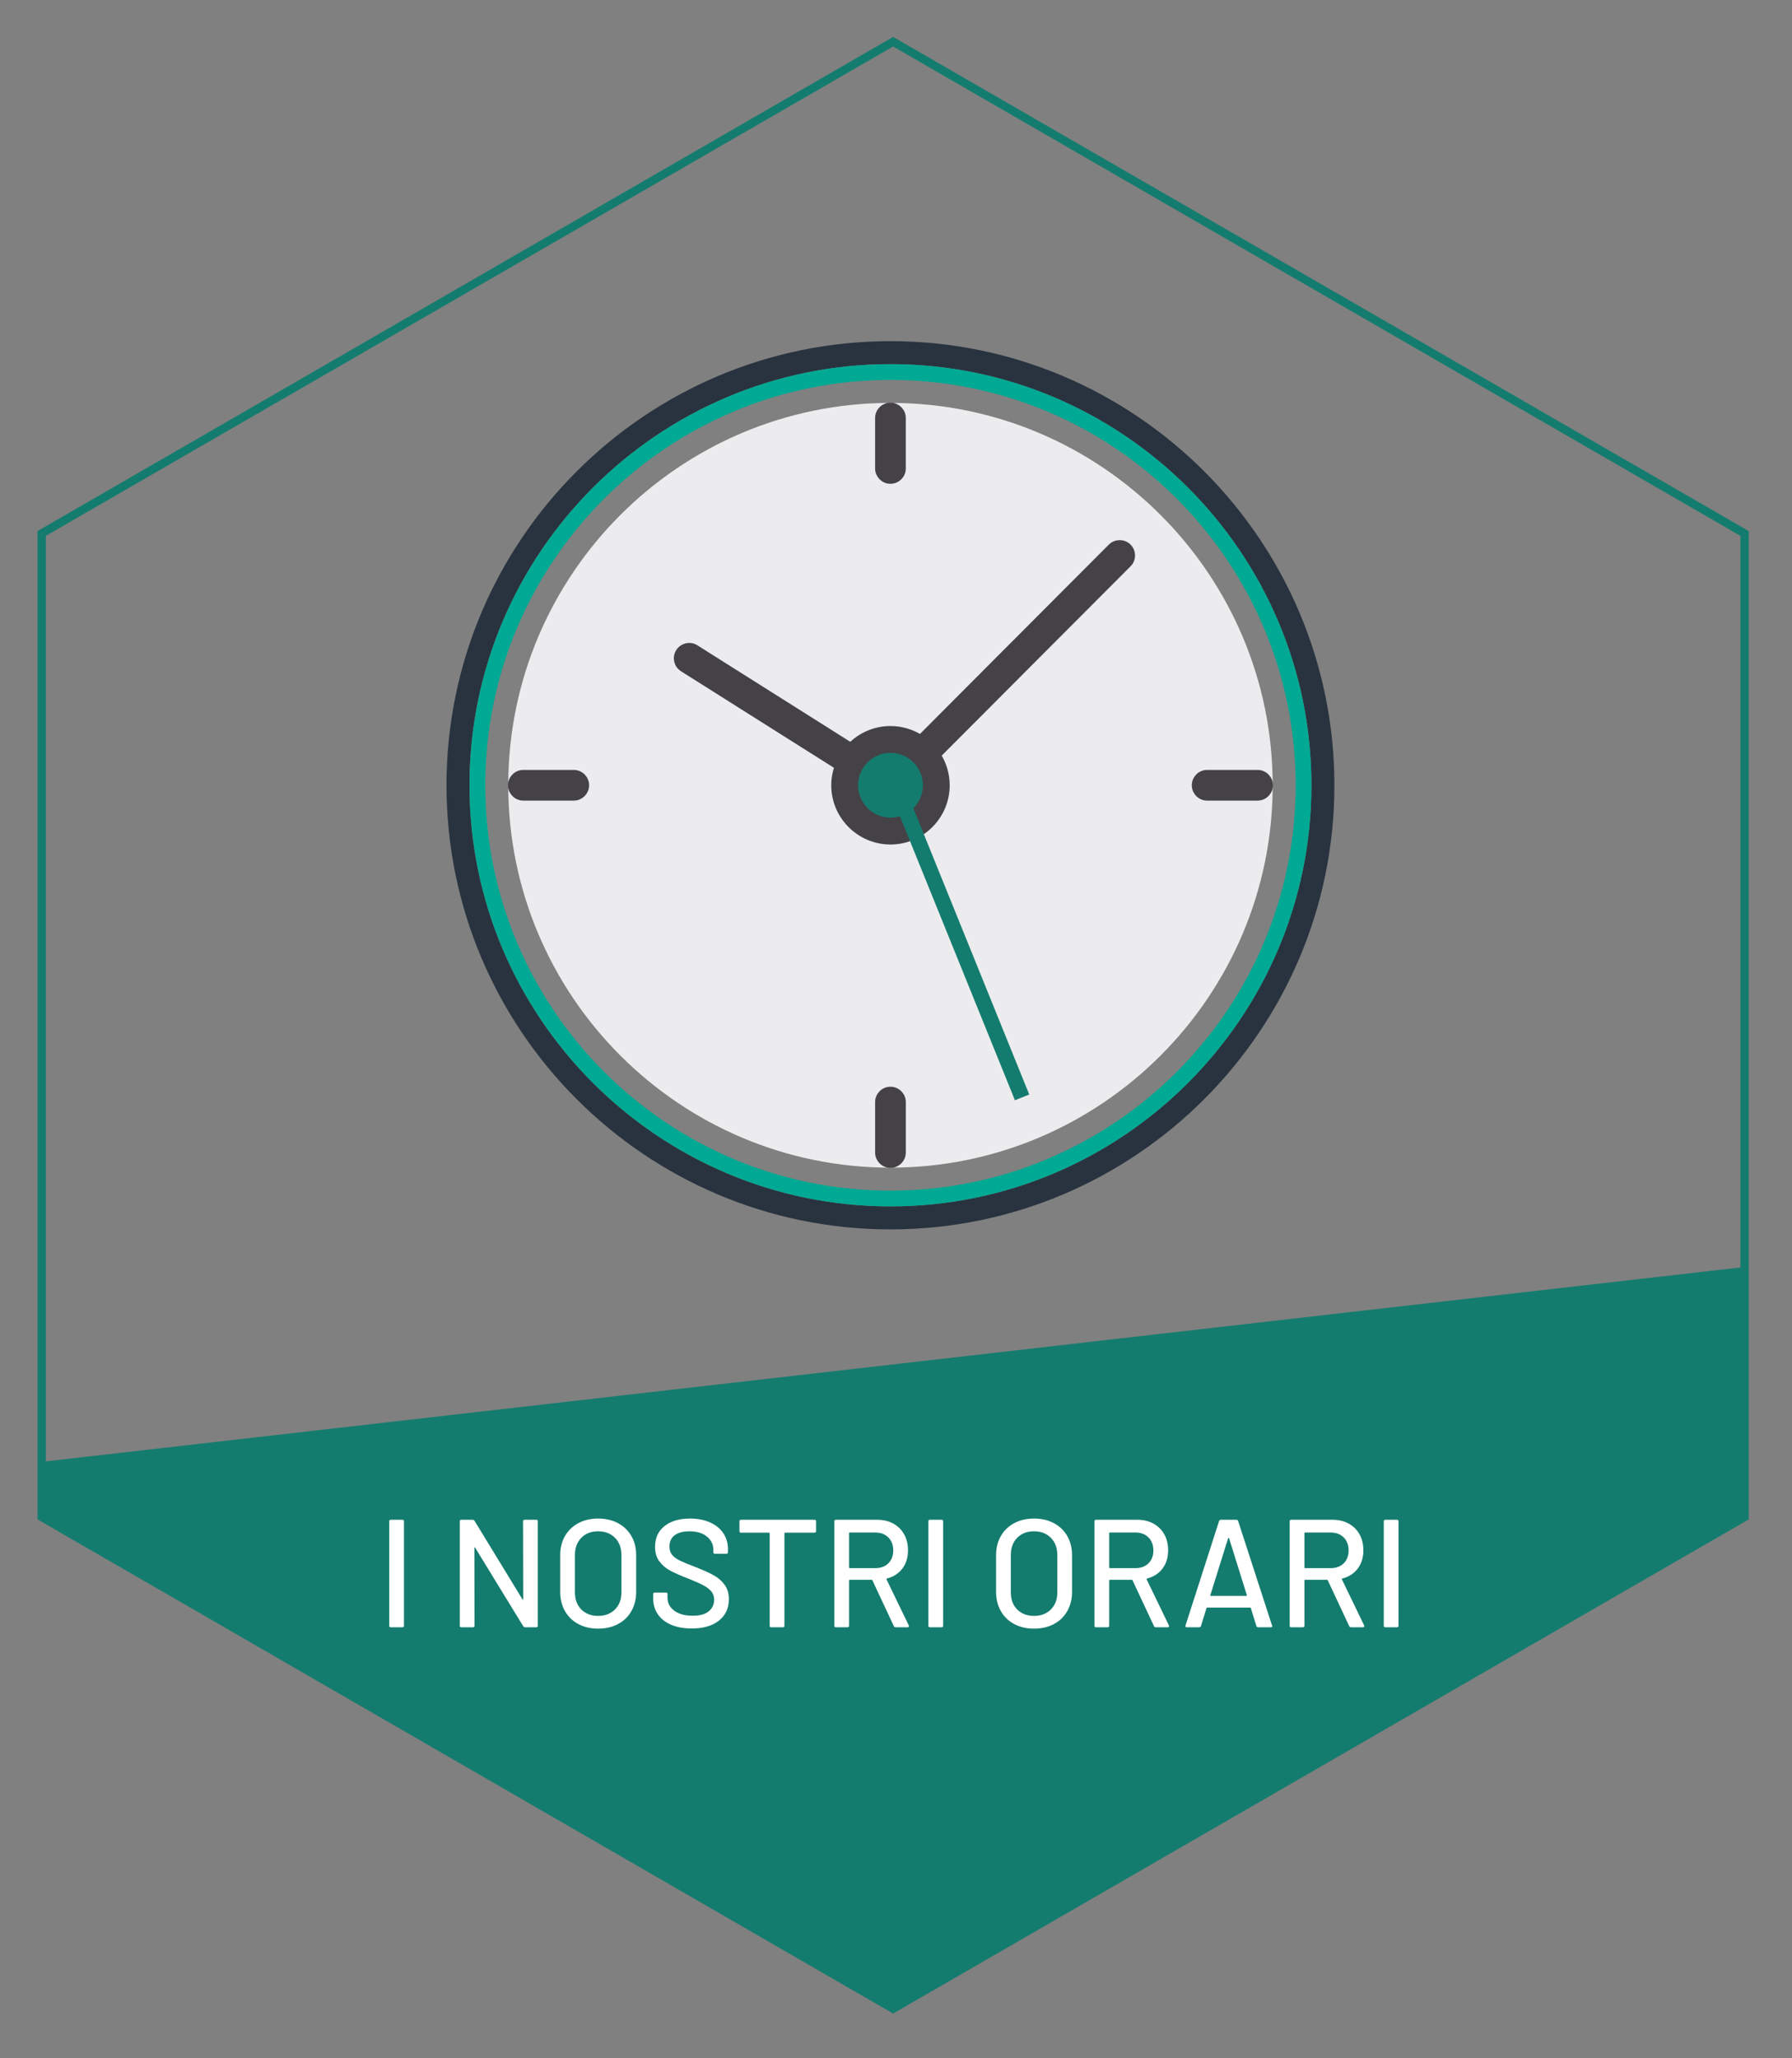 <?xml version="1.0" encoding="UTF-8" standalone="no"?> <svg xmlns="http://www.w3.org/2000/svg" xmlns:xlink="http://www.w3.org/1999/xlink" xmlns:serif="http://www.serif.com/" width="100%" height="100%" viewBox="0 0 216 248" version="1.1" xml:space="preserve" style="fill-rule:evenodd;clip-rule:evenodd;stroke-miterlimit:10;"><rect x="0" y="0" width="216" height="248" fill="#808080" stroke="none"/> <g transform="matrix(1,0,0,1,-13.176,-56.996)"> <path d="M18.201,121.273L120.83,62.021L223.46,121.273L223.46,239.779L120.83,299.032L18.201,239.779L18.201,121.273Z" style="fill:none;fill-rule:nonzero;stroke:rgb(20,124,110);stroke-width:1px;"></path> <path d="M18.201,233.132L223.46,209.654L223.46,239.779L120.83,299.031L18.201,239.779L18.201,233.132Z" style="fill:rgb(20,124,110);fill-rule:nonzero;"></path> <g> <path d="M60.091,252.879L60.091,240.299C60.091,240.176 60.153,240.113 60.277,240.113L61.683,240.113C61.806,240.113 61.868,240.175 61.868,240.299L61.868,252.879C61.868,253.002 61.806,253.065 61.683,253.065L60.277,253.065C60.152,253.064 60.091,253.002 60.091,252.879Z" style="fill:white;fill-rule:nonzero;"></path> <path d="M76.408,240.113L77.814,240.113C77.937,240.113 77.999,240.175 77.999,240.299L77.999,252.879C77.999,253.002 77.937,253.065 77.814,253.065L76.463,253.065C76.376,253.065 76.302,253.022 76.24,252.935L70.45,243.481C70.437,243.444 70.419,243.429 70.394,243.435C70.37,243.442 70.357,243.463 70.357,243.5L70.376,252.879C70.376,253.002 70.314,253.065 70.191,253.065L68.785,253.065C68.661,253.065 68.599,253.003 68.599,252.879L68.599,240.299C68.599,240.176 68.661,240.113 68.785,240.113L70.154,240.113C70.24,240.113 70.314,240.157 70.376,240.244L76.148,249.697C76.16,249.734 76.178,249.75 76.203,249.743C76.228,249.737 76.24,249.715 76.24,249.678L76.221,240.299C76.223,240.176 76.284,240.113 76.408,240.113Z" style="fill:white;fill-rule:nonzero;"></path> <path d="M82.883,252.676C82.192,252.306 81.655,251.785 81.274,251.113C80.891,250.44 80.7,249.667 80.7,248.792L80.7,244.389C80.7,243.513 80.891,242.742 81.274,242.077C81.656,241.411 82.192,240.892 82.883,240.523C83.573,240.152 84.369,239.967 85.27,239.967C86.182,239.967 86.984,240.152 87.674,240.523C88.365,240.892 88.902,241.411 89.283,242.077C89.666,242.742 89.857,243.514 89.857,244.389L89.857,248.792C89.857,249.667 89.666,250.44 89.283,251.113C88.901,251.786 88.365,252.306 87.674,252.676C86.984,253.045 86.182,253.231 85.27,253.231C84.369,253.23 83.573,253.045 82.883,252.676ZM87.304,250.918C87.823,250.4 88.081,249.715 88.081,248.864L88.081,244.369C88.081,243.506 87.822,242.812 87.304,242.287C86.786,241.764 86.108,241.502 85.27,241.502C84.431,241.502 83.755,241.764 83.244,242.287C82.732,242.812 82.476,243.506 82.476,244.369L82.476,248.864C82.476,249.715 82.732,250.4 83.244,250.918C83.756,251.436 84.432,251.695 85.27,251.695C86.107,251.695 86.786,251.436 87.304,250.918Z" style="fill:white;fill-rule:nonzero;"></path> <path d="M94.084,252.768C93.388,252.473 92.851,252.053 92.475,251.51C92.099,250.967 91.911,250.332 91.911,249.605L91.911,249.069C91.911,248.946 91.973,248.883 92.097,248.883L93.448,248.883C93.571,248.883 93.633,248.945 93.633,249.069L93.633,249.512C93.633,250.141 93.904,250.659 94.447,251.067C94.989,251.473 95.735,251.676 96.685,251.676C97.536,251.676 98.177,251.498 98.609,251.141C99.041,250.783 99.256,250.315 99.256,249.735C99.256,249.352 99.145,249.026 98.923,248.755C98.701,248.484 98.377,248.234 97.952,248.005C97.526,247.777 96.906,247.503 96.093,247.183C95.193,246.837 94.48,246.523 93.956,246.239C93.432,245.956 92.997,245.582 92.651,245.12C92.305,244.658 92.133,244.074 92.133,243.372C92.133,242.311 92.512,241.478 93.271,240.875C94.029,240.271 95.056,239.968 96.351,239.968C97.263,239.968 98.065,240.122 98.756,240.43C99.446,240.739 99.98,241.17 100.356,241.726C100.732,242.281 100.92,242.922 100.92,243.65L100.92,244.02C100.92,244.143 100.858,244.206 100.735,244.206L99.347,244.206C99.223,244.206 99.161,244.144 99.161,244.02L99.161,243.743C99.161,243.101 98.905,242.568 98.393,242.142C97.881,241.717 97.175,241.504 96.275,241.504C95.51,241.504 94.919,241.66 94.5,241.975C94.08,242.289 93.87,242.743 93.87,243.335C93.87,243.742 93.975,244.074 94.184,244.334C94.394,244.593 94.705,244.824 95.119,245.027C95.533,245.23 96.164,245.493 97.015,245.814C97.89,246.159 98.6,246.476 99.142,246.766C99.685,247.056 100.135,247.439 100.493,247.913C100.851,248.388 101.03,248.976 101.03,249.679C101.03,250.765 100.632,251.625 99.837,252.261C99.041,252.896 97.946,253.213 96.553,253.213C95.604,253.212 94.781,253.064 94.084,252.768Z" style="fill:white;fill-rule:nonzero;"></path> <path d="M111.539,240.299L111.539,241.483C111.539,241.607 111.477,241.669 111.353,241.669L107.801,241.669C107.752,241.669 107.727,241.694 107.727,241.743L107.727,252.88C107.727,253.003 107.665,253.066 107.542,253.066L106.136,253.066C106.013,253.066 105.951,253.004 105.951,252.88L105.951,241.743C105.951,241.694 105.926,241.669 105.877,241.669L102.491,241.669C102.368,241.669 102.306,241.607 102.306,241.483L102.306,240.299C102.306,240.176 102.368,240.113 102.491,240.113L111.352,240.113C111.478,240.113 111.539,240.176 111.539,240.299Z" style="fill:white;fill-rule:nonzero;"></path> <path d="M120.919,252.935L118.329,247.403C118.316,247.366 118.292,247.348 118.255,247.348L115.591,247.348C115.541,247.348 115.517,247.373 115.517,247.422L115.517,252.879C115.517,253.002 115.455,253.065 115.332,253.065L113.926,253.065C113.802,253.065 113.74,253.003 113.74,252.879L113.74,240.299C113.74,240.176 113.802,240.113 113.926,240.113L118.903,240.113C119.643,240.113 120.294,240.268 120.854,240.576C121.416,240.885 121.85,241.316 122.159,241.871C122.467,242.426 122.622,243.068 122.622,243.795C122.622,244.658 122.396,245.39 121.946,245.988C121.496,246.586 120.87,246.99 120.068,247.199C120.019,247.224 120.006,247.255 120.031,247.292L122.714,252.842C122.727,252.867 122.733,252.898 122.733,252.935C122.733,253.022 122.684,253.065 122.586,253.065L121.124,253.065C121.023,253.064 120.956,253.021 120.919,252.935ZM115.517,241.724L115.517,245.868C115.517,245.918 115.541,245.942 115.591,245.942L118.68,245.942C119.334,245.942 119.858,245.748 120.253,245.36C120.648,244.971 120.845,244.456 120.845,243.815C120.845,243.161 120.648,242.637 120.253,242.243C119.857,241.847 119.334,241.65 118.68,241.65L115.591,241.65C115.541,241.649 115.517,241.674 115.517,241.724Z" style="fill:white;fill-rule:nonzero;"></path> <path d="M125.08,252.879L125.08,240.299C125.08,240.176 125.142,240.113 125.266,240.113L126.672,240.113C126.795,240.113 126.857,240.175 126.857,240.299L126.857,252.879C126.857,253.002 126.795,253.065 126.672,253.065L125.266,253.065C125.142,253.064 125.08,253.002 125.08,252.879Z" style="fill:white;fill-rule:nonzero;"></path> <path d="M135.422,252.676C134.731,252.306 134.194,251.785 133.813,251.113C133.43,250.44 133.239,249.667 133.239,248.792L133.239,244.389C133.239,243.513 133.43,242.742 133.813,242.077C134.195,241.411 134.731,240.892 135.422,240.523C136.112,240.152 136.908,239.967 137.809,239.967C138.721,239.967 139.523,240.152 140.213,240.523C140.904,240.892 141.441,241.411 141.822,242.077C142.205,242.742 142.396,243.514 142.396,244.389L142.396,248.792C142.396,249.667 142.205,250.44 141.822,251.113C141.44,251.786 140.904,252.306 140.213,252.676C139.523,253.045 138.721,253.231 137.809,253.231C136.908,253.23 136.112,253.045 135.422,252.676ZM139.843,250.918C140.362,250.4 140.62,249.715 140.62,248.864L140.62,244.369C140.62,243.506 140.361,242.812 139.843,242.287C139.325,241.764 138.647,241.502 137.809,241.502C136.97,241.502 136.294,241.764 135.783,242.287C135.271,242.812 135.015,243.506 135.015,244.369L135.015,248.864C135.015,249.715 135.271,250.4 135.783,250.918C136.295,251.436 136.971,251.695 137.809,251.695C138.646,251.695 139.325,251.436 139.843,250.918Z" style="fill:white;fill-rule:nonzero;"></path> <path d="M152.275,252.935L149.685,247.403C149.672,247.366 149.648,247.348 149.611,247.348L146.947,247.348C146.897,247.348 146.873,247.373 146.873,247.422L146.873,252.879C146.873,253.002 146.811,253.065 146.688,253.065L145.282,253.065C145.158,253.065 145.096,253.003 145.096,252.879L145.096,240.299C145.096,240.176 145.158,240.113 145.282,240.113L150.259,240.113C150.999,240.113 151.65,240.268 152.21,240.576C152.772,240.885 153.206,241.316 153.515,241.871C153.823,242.426 153.978,243.068 153.978,243.795C153.978,244.658 153.752,245.39 153.302,245.988C152.852,246.586 152.226,246.99 151.424,247.199C151.375,247.224 151.362,247.255 151.387,247.292L154.07,252.842C154.083,252.867 154.089,252.898 154.089,252.935C154.089,253.022 154.04,253.065 153.942,253.065L152.48,253.065C152.38,253.064 152.312,253.021 152.275,252.935ZM146.873,241.724L146.873,245.868C146.873,245.918 146.897,245.942 146.947,245.942L150.036,245.942C150.69,245.942 151.214,245.748 151.609,245.36C152.004,244.971 152.201,244.456 152.201,243.815C152.201,243.161 152.004,242.637 151.609,242.243C151.213,241.847 150.69,241.65 150.036,241.65L146.947,241.65C146.897,241.649 146.873,241.674 146.873,241.724Z" style="fill:white;fill-rule:nonzero;"></path> <path d="M164.614,252.916L163.948,250.752C163.936,250.715 163.911,250.695 163.875,250.695L158.676,250.695C158.639,250.695 158.614,250.715 158.602,250.752L157.936,252.916C157.9,253.015 157.826,253.064 157.714,253.064L156.216,253.064C156.08,253.064 156.03,252.996 156.068,252.86L160.12,240.261C160.157,240.163 160.231,240.113 160.342,240.113L162.193,240.113C162.303,240.113 162.378,240.164 162.415,240.261L166.504,252.86L166.523,252.934C166.523,253.021 166.467,253.064 166.356,253.064L164.839,253.064C164.726,253.064 164.651,253.015 164.614,252.916ZM159.074,249.262C159.092,249.282 159.113,249.29 159.138,249.29L163.393,249.29C163.417,249.29 163.439,249.281 163.457,249.262C163.476,249.244 163.478,249.223 163.467,249.198L161.321,242.335C161.309,242.311 161.291,242.298 161.265,242.298C161.241,242.298 161.222,242.311 161.21,242.335L159.064,249.198C159.052,249.223 159.056,249.244 159.074,249.262Z" style="fill:white;fill-rule:nonzero;"></path> <path d="M175.808,252.935L173.218,247.403C173.205,247.366 173.181,247.348 173.144,247.348L170.48,247.348C170.43,247.348 170.406,247.373 170.406,247.422L170.406,252.879C170.406,253.002 170.344,253.065 170.221,253.065L168.815,253.065C168.691,253.065 168.629,253.003 168.629,252.879L168.629,240.299C168.629,240.176 168.691,240.113 168.815,240.113L173.792,240.113C174.532,240.113 175.183,240.268 175.743,240.576C176.305,240.885 176.739,241.316 177.048,241.871C177.356,242.426 177.511,243.068 177.511,243.795C177.511,244.658 177.285,245.39 176.835,245.988C176.385,246.586 175.759,246.99 174.957,247.199C174.908,247.224 174.895,247.255 174.92,247.292L177.603,252.842C177.616,252.867 177.622,252.898 177.622,252.935C177.622,253.022 177.573,253.065 177.475,253.065L176.013,253.065C175.912,253.064 175.845,253.021 175.808,252.935ZM170.405,241.724L170.405,245.868C170.405,245.918 170.429,245.942 170.479,245.942L173.568,245.942C174.222,245.942 174.746,245.748 175.141,245.36C175.536,244.971 175.733,244.456 175.733,243.815C175.733,243.161 175.536,242.637 175.141,242.243C174.745,241.847 174.222,241.65 173.568,241.65L170.479,241.65C170.43,241.649 170.405,241.674 170.405,241.724Z" style="fill:white;fill-rule:nonzero;"></path> <path d="M179.969,252.879L179.969,240.299C179.969,240.176 180.031,240.113 180.155,240.113L181.561,240.113C181.684,240.113 181.746,240.175 181.746,240.299L181.746,252.879C181.746,253.002 181.684,253.065 181.561,253.065L180.155,253.065C180.03,253.064 179.969,253.002 179.969,252.879Z" style="fill:white;fill-rule:nonzero;"></path> </g> <g> <g> <path d="M120.507,98.102C91.001,98.102 66.996,122.107 66.996,151.613C66.996,181.12 91.001,205.126 120.507,205.126C150.013,205.126 174.019,181.12 174.019,151.613C174.019,122.107 150.014,98.102 120.507,98.102ZM120.507,202.354C92.528,202.354 69.766,179.592 69.766,151.612C69.766,123.633 92.528,100.871 120.507,100.871C148.486,100.871 171.249,123.633 171.249,151.612C171.249,179.593 148.487,202.354 120.507,202.354Z" style="fill:rgb(41,51,63);fill-rule:nonzero;"></path> <path d="M120.507,188.401C119.742,188.401 119.122,189.022 119.122,189.788L119.122,195.864C119.122,196.63 119.743,197.249 120.507,197.249C121.272,197.249 121.892,196.63 121.892,195.864L121.892,189.788C121.892,189.022 121.272,188.401 120.507,188.401Z" style="fill:rgb(41,51,63);fill-rule:nonzero;"></path> <path d="M120.507,114.825C121.272,114.825 121.892,114.205 121.892,113.44L121.892,107.363C121.892,106.598 121.272,105.978 120.507,105.978C119.742,105.978 119.122,106.599 119.122,107.363L119.122,113.44C119.122,114.206 119.742,114.825 120.507,114.825Z" style="fill:rgb(41,51,63);fill-rule:nonzero;"></path> <path d="M82.333,150.229L76.256,150.229C75.491,150.229 74.871,150.849 74.871,151.614C74.871,152.379 75.491,152.999 76.256,152.999L82.333,152.999C83.099,152.999 83.718,152.379 83.718,151.614C83.718,150.849 83.099,150.229 82.333,150.229Z" style="fill:rgb(41,51,63);fill-rule:nonzero;"></path> <path d="M164.757,150.229L158.68,150.229C157.915,150.229 157.294,150.849 157.294,151.614C157.294,152.379 157.915,152.999 158.68,152.999L164.757,152.999C165.522,152.999 166.142,152.379 166.142,151.614C166.142,150.849 165.522,150.229 164.757,150.229Z" style="fill:rgb(41,51,63);fill-rule:nonzero;"></path> <path d="M144.95,125.153L124.134,146.019C123.089,145.339 121.844,144.939 120.508,144.939C118.635,144.939 116.943,145.718 115.729,146.964L96.986,135.142C96.339,134.734 95.484,134.928 95.076,135.575C94.668,136.222 94.862,137.077 95.509,137.485L114.254,149.308C113.988,150.027 113.836,150.801 113.836,151.611C113.836,155.291 116.83,158.284 120.509,158.284C124.189,158.284 127.182,155.291 127.182,151.611C127.182,150.269 126.78,149.021 126.096,147.974L146.912,127.108C147.453,126.566 147.452,125.689 146.91,125.149C146.368,124.611 145.49,124.611 144.95,125.153ZM120.507,155.516C118.355,155.516 116.604,153.765 116.604,151.613C116.604,149.462 118.355,147.711 120.507,147.711C122.659,147.711 124.41,149.462 124.41,151.613C124.411,153.765 122.66,155.516 120.507,155.516Z" style="fill:rgb(41,51,63);fill-rule:nonzero;"></path> </g> <path d="M120.511,100.871C92.532,100.871 69.768,123.635 69.768,151.613C69.768,179.593 92.532,202.353 120.511,202.353C148.487,202.353 171.25,179.593 171.25,151.613C171.25,123.634 148.486,100.871 120.511,100.871ZM120.511,200.456C93.578,200.456 71.669,178.544 71.669,151.613C71.669,124.68 93.578,102.772 120.511,102.772C147.441,102.772 169.349,124.681 169.349,151.613C169.349,178.544 147.44,200.456 120.511,200.456Z" style="fill:rgb(0,169,147);fill-rule:nonzero;"></path> <path d="M120.511,105.542C95.105,105.542 74.439,126.208 74.439,151.613C74.439,177.017 95.105,197.687 120.511,197.687C145.914,197.687 166.579,177.017 166.579,151.613C166.579,126.208 145.914,105.542 120.511,105.542Z" style="fill:rgb(236,236,238);fill-rule:nonzero;"></path> <path d="M82.334,152.998L76.257,152.998C75.492,152.998 74.872,152.379 74.872,151.613C74.872,150.848 75.492,150.229 76.257,150.229L82.334,150.229C83.1,150.229 83.719,150.848 83.719,151.613C83.719,152.379 83.1,152.998 82.334,152.998Z" style="fill:rgb(68,66,71);fill-rule:nonzero;stroke:rgb(68,66,71);stroke-width:0.93px;"></path> <path d="M119.122,107.363C119.122,106.597 119.742,105.978 120.507,105.978C121.272,105.978 121.892,106.598 121.892,107.363L121.892,113.44C121.892,114.206 121.272,114.825 120.507,114.825C119.742,114.825 119.122,114.205 119.122,113.44L119.122,107.363Z" style="fill:rgb(68,66,71);fill-rule:nonzero;stroke:rgb(68,66,71);stroke-width:0.93px;"></path> <path d="M121.893,195.864C121.893,196.63 121.273,197.249 120.508,197.249C119.743,197.249 119.123,196.63 119.123,195.864L119.123,189.786C119.123,189.02 119.743,188.401 120.508,188.401C121.273,188.401 121.893,189.02 121.893,189.786L121.893,195.864Z" style="fill:rgb(68,66,71);fill-rule:nonzero;stroke:rgb(68,66,71);stroke-width:0.93px;"></path> <path d="M149.118,122.943C148.575,122.403 147.699,122.403 147.159,122.943L133.603,136.524L133.604,136.525L124.136,146.017C123.09,145.338 121.847,144.94 120.511,144.94C118.637,144.94 116.944,145.715 115.729,146.965L96.989,135.143C96.342,134.735 95.486,134.929 95.078,135.576C94.669,136.22 94.863,137.075 95.511,137.484L114.255,149.31C113.988,150.026 113.836,150.802 113.836,151.612C113.836,155.29 116.832,158.285 120.512,158.285C124.189,158.285 127.184,155.29 127.184,151.612C127.184,150.269 126.783,149.022 126.097,147.973L135.836,138.211L135.835,138.21L149.123,124.899C149.662,124.36 149.658,123.484 149.118,122.943Z" style="fill:rgb(68,66,71);fill-rule:nonzero;stroke:rgb(68,66,71);stroke-width:0.93px;"></path> <path d="M164.757,152.998L158.68,152.998C157.915,152.998 157.295,152.379 157.295,151.613C157.295,150.848 157.915,150.229 158.68,150.229L164.757,150.229C165.523,150.229 166.142,150.848 166.142,151.613C166.143,152.379 165.523,152.998 164.757,152.998Z" style="fill:rgb(68,66,71);fill-rule:nonzero;stroke:rgb(68,66,71);stroke-width:0.93px;"></path> <path d="M124.414,151.613C124.414,153.764 122.662,155.516 120.511,155.516C118.357,155.516 116.605,153.764 116.605,151.613C116.605,149.46 118.357,147.711 120.511,147.711C122.661,147.71 124.414,149.459 124.414,151.613Z" style="fill:rgb(20,124,110);fill-rule:nonzero;"></path> <path d="M121.501,152.5L136.373,189.218" style="fill:none;fill-rule:nonzero;stroke:rgb(20,124,110);stroke-width:1.86px;"></path> </g> </g> </svg> 